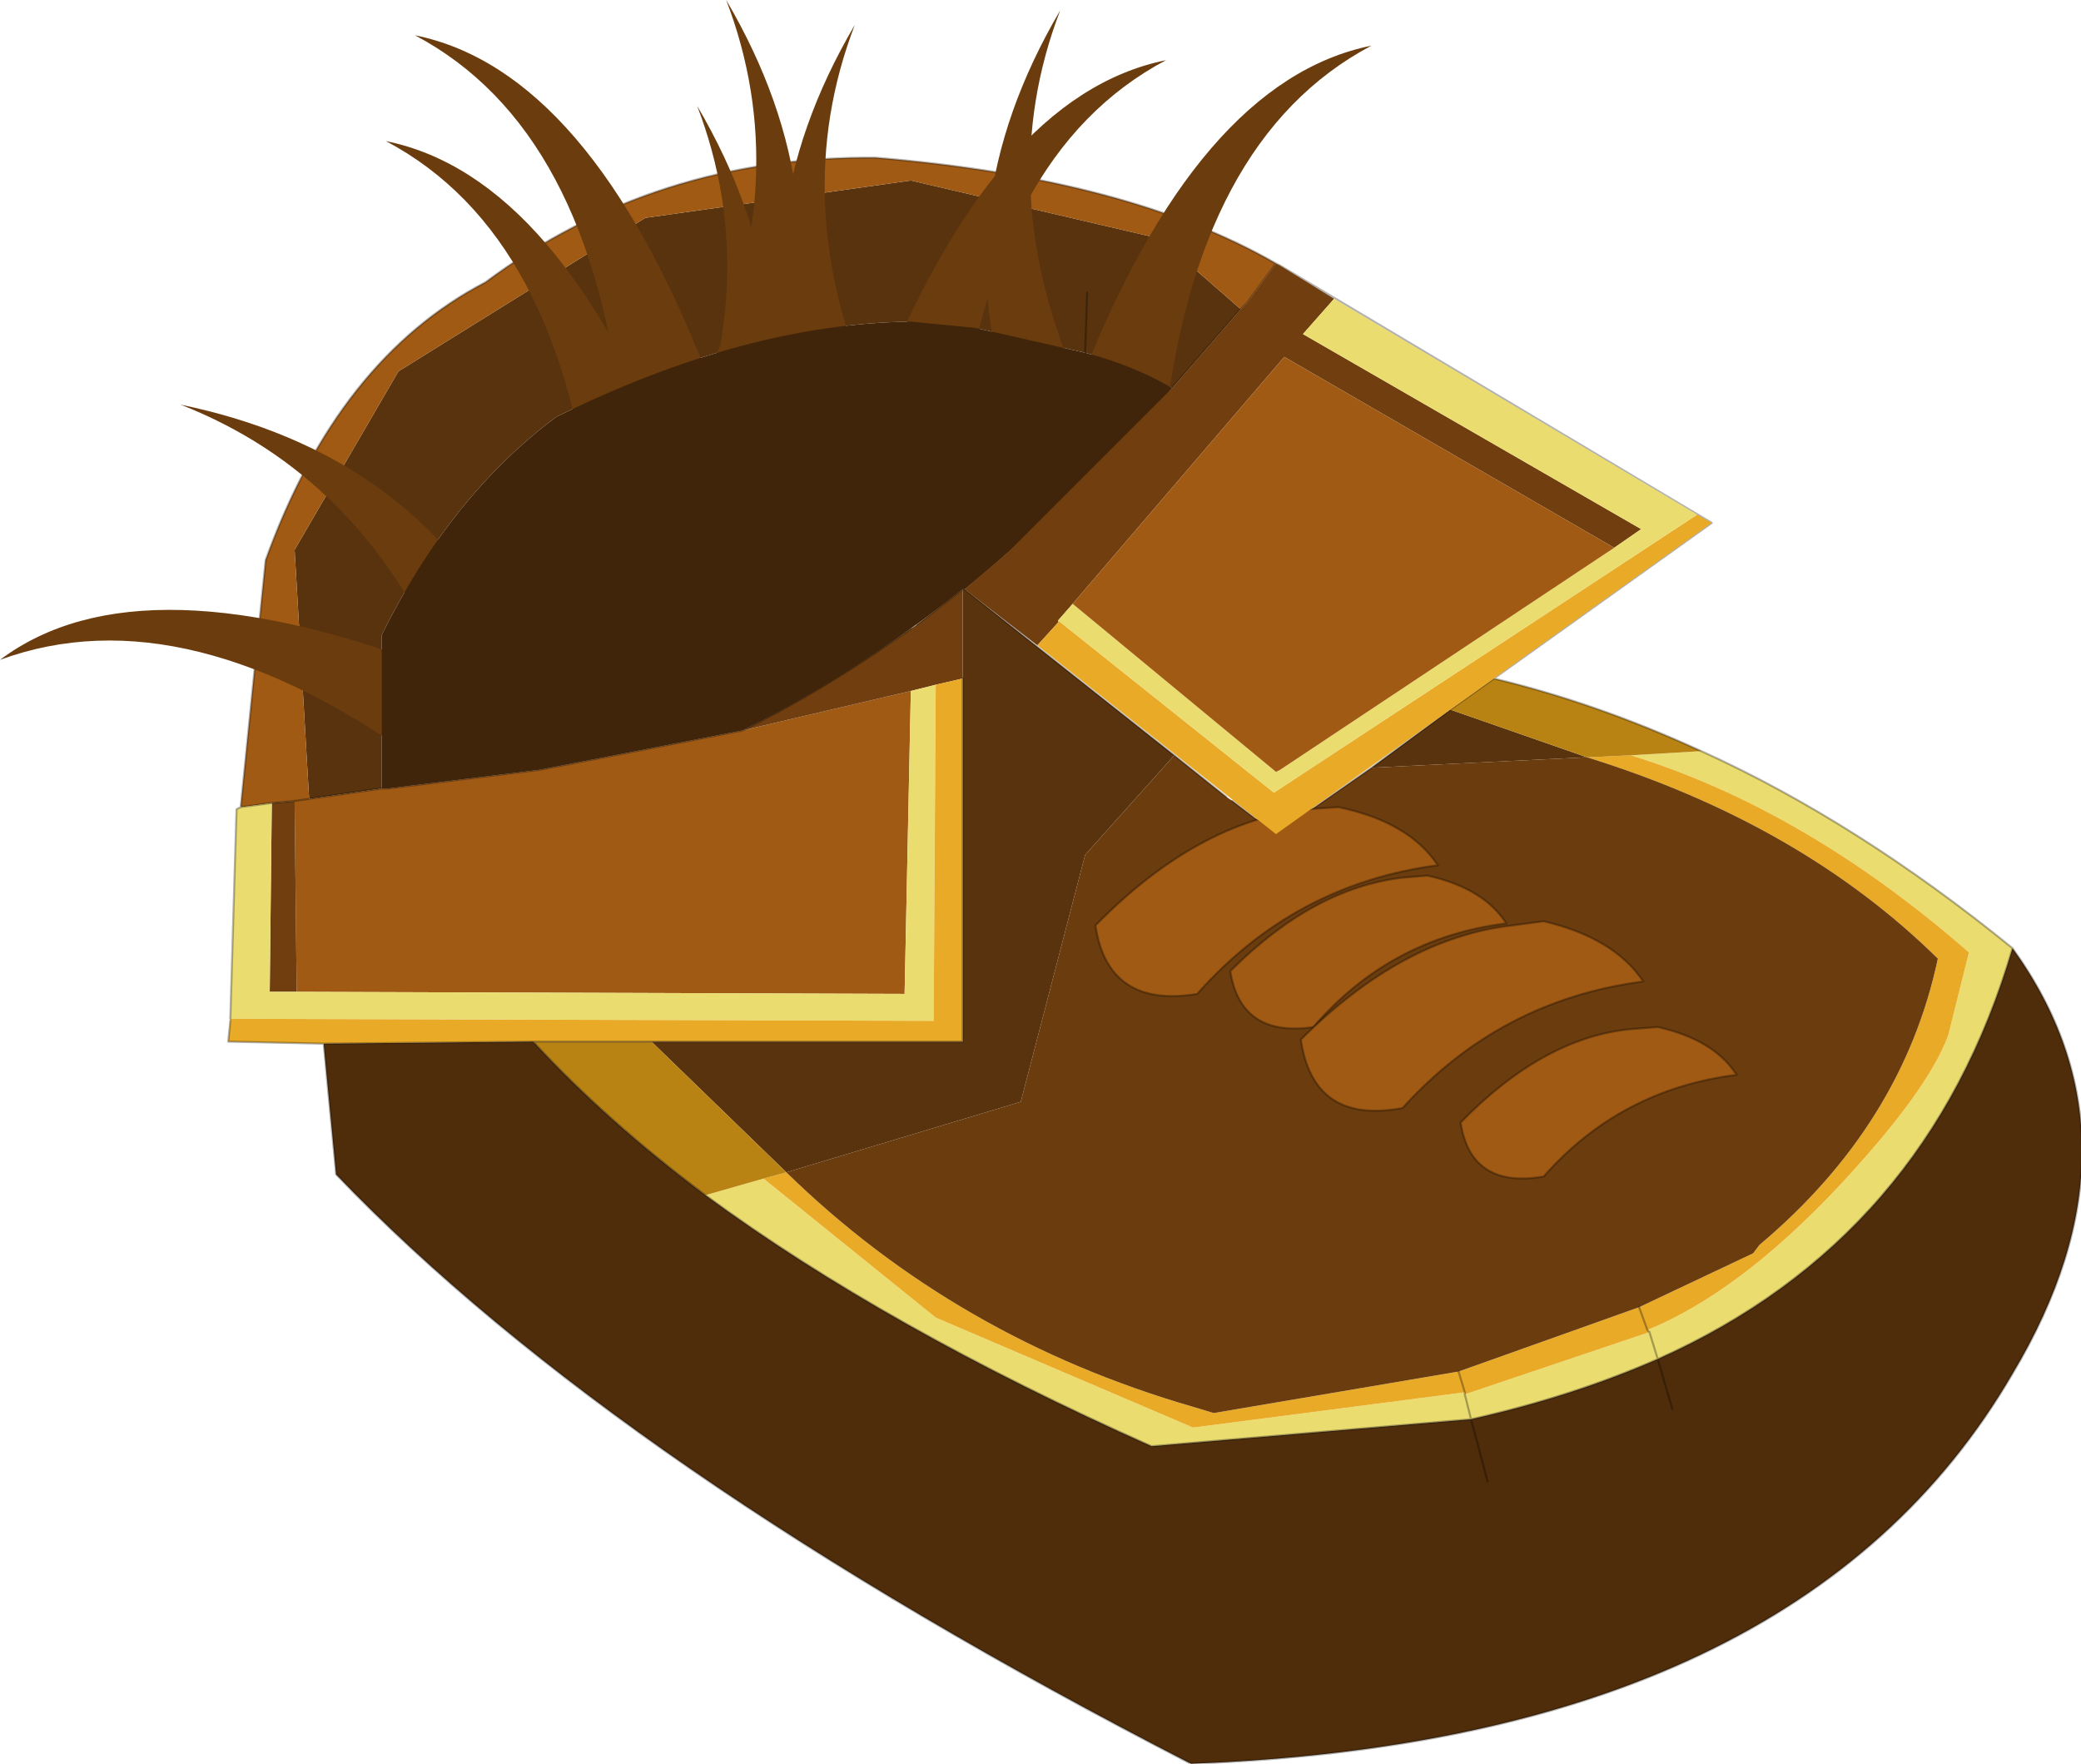 <?xml version="1.0"?>
<svg xmlns="http://www.w3.org/2000/svg" xmlns:xlink="http://www.w3.org/1999/xlink" width="50.15px" height="42.5px"><g transform="matrix(1, 0, 0, 1, -249.9, -179.2)"><use xlink:href="#object-0" width="50.15" height="42.5" transform="matrix(1, 0, 0, 1, 249.9, 179.2)"/></g><defs><g transform="matrix(1, 0, 0, 1, -249.9, -179.2)" id="object-0"><path fill-rule="evenodd" fill="#59330d" stroke="none" d="M273.25 185.9L273.4 187.1L273.25 185.9M276.05 187.7L273.4 187.1L271.85 186.95Q267.85 187 263.3 189.25Q260.75 191.15 259.1 194.5L259.1 198.2L257.35 198.45L257 192.45L259.5 188.15L265.45 184.45L271.85 183.55L277.85 184.95L279.8 186.65L278.15 188.55Q277.2 188 276.05 187.7L276.1 186.25L276.05 187.7M273.1 193.4L273.15 193.4L278.2 197.4L276.05 199.8L274.5 205.75L268.85 207.45L265.6 204.3L273.1 204.3L273.1 195.55L273.1 193.4M288.1 197.45L282.95 197.7L284.85 196.3L288.15 197.45L288.1 197.45"/><path fill-rule="evenodd" fill="#a05a14" stroke="none" d="M279.8 186.65L277.85 184.95L271.85 183.55L265.45 184.45L259.5 188.15L257 192.45L257.35 198.45L259.1 198.2L259.25 198.2L262.9 197.75L267.8 196.8L271.85 195.85L271.7 203.15L257.05 203.1L257 198.5L256.45 198.55L255.7 198.65L256.3 192.7Q258.05 187.85 261.6 186Q265.7 182.95 271 183Q277.1 183.5 280.65 185.55L279.95 186.5L279.8 186.65M257.35 198.45L257 198.5L257.35 198.45"/><path fill-rule="evenodd" fill="#713f0f" stroke="none" d="M267.8 196.8Q269.8 195.8 271.85 194.35L272 194.25L273.1 193.4L273.1 195.55L272.45 195.7L271.85 195.85L267.8 196.8M257.05 203.1L256.4 203.1L256.45 198.55L257 198.5L257.05 203.1"/><path fill-rule="evenodd" fill="#ebdc70" stroke="none" d="M255.7 198.65L256.45 198.55L256.4 203.1L257.05 203.1L271.7 203.15L271.85 195.85L272.45 195.7L272.4 203.8L255.45 203.75L255.6 198.7L255.7 198.65M290.9 197.3Q294.65 199 298.4 202.05Q296.35 209.05 289.85 211.95L289.65 211.3L285.2 212.8L285.2 212.75L278.65 213.6L272.45 210.95L268.3 207.6L266.9 208Q271.25 211.2 277.65 214.05L285.35 213.4L285.2 212.8L285.35 213.4Q287.8 212.85 289.85 211.95L289.65 211.3L289.6 211.25Q291.8 210.35 294.2 207.8Q296.35 205.5 296.85 204.15L297.35 202.15Q293.4 198.7 289.2 197.4L290.9 197.3M288.15 197.45L288.1 197.45L288.15 197.45"/><path fill-rule="evenodd" fill="#e9aa27" stroke="none" d="M255.45 203.75L272.4 203.8L272.45 195.7L273.1 195.55L273.1 204.3L265.6 204.3L262.75 204.3L257.7 204.35L255.4 204.3L255.45 203.8L255.45 203.75M288.15 197.45L289.2 197.4Q293.4 198.7 297.35 202.15L296.85 204.15Q296.35 205.5 294.2 207.8Q291.8 210.35 289.6 211.25L289.4 210.7L292.15 209.4L292.3 209.2Q295.75 206.3 296.6 202.3Q293.3 199.05 288.15 197.45M289.4 210.7L289.6 211.25L289.65 211.3L285.2 212.8L285.2 212.75L278.65 213.6L272.45 210.95L268.3 207.6L268.85 207.45Q272.95 211.45 278.65 213.1L279.15 213.25L285.05 212.25L285.2 212.75L285.05 212.25L289.4 210.7"/><path fill-rule="evenodd" fill="#b98313" stroke="none" d="M285.9 195.55Q288.4 196.15 290.9 197.3L289.2 197.4L288.15 197.45L284.85 196.3L285.9 195.55M265.6 204.3L268.85 207.45L268.3 207.6L266.9 208Q264.5 206.2 262.75 204.3L265.6 204.3"/><path fill-rule="evenodd" fill="#4f2d0b" stroke="none" d="M298.4 202.05Q301.75 206.7 298.4 212.3Q293.25 221.15 278.6 221.7Q264.8 214.6 258 207.5L257.7 204.35L262.75 204.3Q264.5 206.2 266.9 208Q271.25 211.2 277.65 214.05L285.35 213.4Q287.8 212.85 289.85 211.95L290.2 213.15L289.85 211.95Q296.35 209.05 298.4 202.05M285.75 214.9L285.35 213.4L285.75 214.9"/><path fill-rule="evenodd" fill="#6b3c0e" stroke="none" d="M268.85 207.45L274.5 205.75L276.05 199.8L278.2 197.4L279.45 198.4L279.6 198.5L280.65 199.3L282.95 197.7L288.1 197.45L288.15 197.45Q293.3 199.05 296.6 202.3Q295.75 206.3 292.3 209.2L292.15 209.4L289.4 210.7L285.05 212.25L279.15 213.25L278.65 213.1Q272.95 211.45 268.85 207.45"/><path fill="none" stroke="#000000" stroke-opacity="0.302" stroke-width="0.05" stroke-linecap="round" stroke-linejoin="round" d="M273.4 187.1L273.6 188.65M273.4 187.1L273.25 185.9M276.05 187.7L276.1 186.25M257.35 198.45L259.1 198.2L259.25 198.2L262.9 197.75L267.8 196.8Q269.8 195.8 271.85 194.35M272 194.25L273.1 193.4L273.15 193.4L274.2 192.5L278.15 188.55L279.8 186.65L279.95 186.5L280.65 185.55Q277.1 183.5 271 183Q265.7 182.95 261.6 186Q258.05 187.85 256.3 192.7L255.7 198.65L256.45 198.55L257 198.5L257.35 198.45M276.05 187.7L276 188.5M255.7 198.65L255.6 198.7L255.45 203.75M280.65 185.55L280.75 185.6L291.15 191.8L285.9 195.55Q288.4 196.15 290.9 197.3Q294.65 199 298.4 202.05Q301.75 206.7 298.4 212.3Q293.25 221.15 278.6 221.7Q264.8 214.6 258 207.5L257.7 204.35L255.4 204.3L255.45 203.8M273.1 195.55L273.1 204.3L265.6 204.3L262.75 204.3L257.7 204.35M278.2 197.4L273.15 193.4M279.45 198.4L278.2 197.4M280.65 199.3L279.6 198.5M282.95 197.7L280.65 199.3M289.4 210.7L289.6 211.25L289.65 211.3L289.85 211.95L290.2 213.15M282.95 197.7L284.85 196.3L285.9 195.55M285.2 212.8L285.2 212.75L285.05 212.25M266.9 208Q271.25 211.2 277.65 214.05L285.35 213.4L285.2 212.8M289.85 211.95Q296.35 209.05 298.4 202.05M285.35 213.4Q287.8 212.85 289.85 211.95M285.35 213.4L285.75 214.9M262.75 204.3Q264.5 206.2 266.9 208"/><path fill-rule="evenodd" fill="#a05a14" stroke="none" d="M281.55 203.95Q279.8 204.2 279.55 202.6Q281.55 200.6 283.7 200.35L284.3 200.3Q285.65 200.6 286.2 201.45Q283.4 201.8 281.55 203.95M287.1 207.55Q285.35 207.85 285.1 206.25Q287.1 204.2 289.2 204L289.85 203.95Q291.2 204.25 291.75 205.1Q288.95 205.45 287.1 207.55"/><path fill="none" stroke="#000000" stroke-opacity="0.302" stroke-width="0.05" stroke-linecap="round" stroke-linejoin="round" d="M281.55 203.95Q279.8 204.2 279.55 202.6Q281.55 200.6 283.7 200.35L284.3 200.3Q285.65 200.6 286.2 201.45Q283.4 201.8 281.55 203.95M287.1 207.55Q285.35 207.85 285.1 206.25Q287.1 204.2 289.2 204L289.85 203.95Q291.2 204.25 291.75 205.1Q288.95 205.45 287.1 207.55"/><path fill-rule="evenodd" fill="#a05a14" stroke="none" d="M281.25 204.25Q283.7 201.8 286.35 201.5L287.1 201.4Q288.8 201.8 289.5 202.85Q286.05 203.3 283.7 205.9Q281.55 206.3 281.25 204.25M282.15 198.65Q283.85 199 284.55 200.05Q281.1 200.5 278.75 203.15Q276.6 203.5 276.3 201.5Q278.75 199 281.4 198.7L282.15 198.65"/><path fill="none" stroke="#000000" stroke-opacity="0.302" stroke-width="0.05" stroke-linecap="round" stroke-linejoin="round" d="M281.25 204.25Q283.7 201.8 286.35 201.5L287.1 201.4Q288.8 201.8 289.5 202.85Q286.05 203.3 283.7 205.9Q281.55 206.3 281.25 204.25M282.15 198.65Q283.85 199 284.55 200.05Q281.1 200.5 278.75 203.15Q276.6 203.5 276.3 201.5Q278.75 199 281.4 198.7L282.15 198.65"/><path fill-rule="evenodd" fill="#6b3c0e" stroke="none" d="M274.3 189.15Q272.6 184.3 275.45 179.45Q273.8 183.75 275.9 188.5Q278.75 181.15 282.95 180.3Q278.7 182.55 277.95 189.65L274.3 189.15"/><path fill-rule="evenodd" fill="#6b3c0e" stroke="none" d="M269.35 189.5Q267.65 184.65 270.5 179.8Q268.85 184.1 270.95 188.85Q273.8 181.5 278 180.65Q273.75 182.9 273 190L269.35 189.5"/><path fill-rule="evenodd" fill="#6b3c0e" stroke="none" d="M268.55 188.9Q270.25 184.05 267.4 179.2Q269.05 183.5 266.95 188.25Q264.1 180.9 259.9 180.05Q264.15 182.3 264.9 189.4L268.55 188.9"/><path fill-rule="evenodd" fill="#6b3c0e" stroke="none" d="M267.85 191.45Q269.55 186.6 266.7 181.75Q268.35 186.05 266.25 190.8Q263.4 183.45 259.2 182.6Q263.45 184.85 264.2 191.95L267.85 191.45"/><path fill-rule="evenodd" fill="#6b3c0e" stroke="none" d="M262.2 194.65Q259.8 190.1 254.25 188.95Q258.6 190.65 260.65 195.4Q253.3 192.55 249.9 195.1Q254.4 193.45 260.15 197.65L262.2 194.65"/><path fill-rule="evenodd" fill="#41250a" stroke="none" d="M273.4 187.1L276.05 187.7Q277.2 188 278.15 188.55Q275.65 191.35 273.15 193.4L273.1 193.4Q270.45 195.5 267.8 196.8L262.9 197.75L259.25 198.2L259.1 198.2L259.1 194.5Q260.75 191.15 263.3 189.25Q267.85 187 271.85 186.95L273.4 187.1"/><path fill-rule="evenodd" fill="#713f0f" stroke="none" d="M274.9 194.75L273.15 193.4L274.2 192.5L278.15 188.55L279.8 186.65L279.95 186.5L280.65 185.55L280.75 185.6L282.05 186.4L281.3 187.25L289.45 191.95L288.8 192.4L280.85 187.8L275.75 193.75L275.4 194.15L275.4 194.2L274.9 194.75"/><path fill-rule="evenodd" fill="#e9aa27" stroke="none" d="M274.9 194.75L275.4 194.2L275.4 194.15L280.6 198.3L290.8 191.6L291.15 191.8L280.65 199.3L274.9 194.75"/><path fill-rule="evenodd" fill="#ebdc70" stroke="none" d="M275.4 194.15L275.75 193.75L280.65 197.8L280.75 197.75L288.8 192.4L289.45 191.95L281.3 187.25L282.05 186.4L290.8 191.6L280.6 198.3L275.4 194.15"/><path fill-rule="evenodd" fill="#a05a14" stroke="none" d="M275.75 193.75L280.85 187.8L288.8 192.4L280.75 197.75L280.65 197.8L275.75 193.75"/></g></defs></svg>
